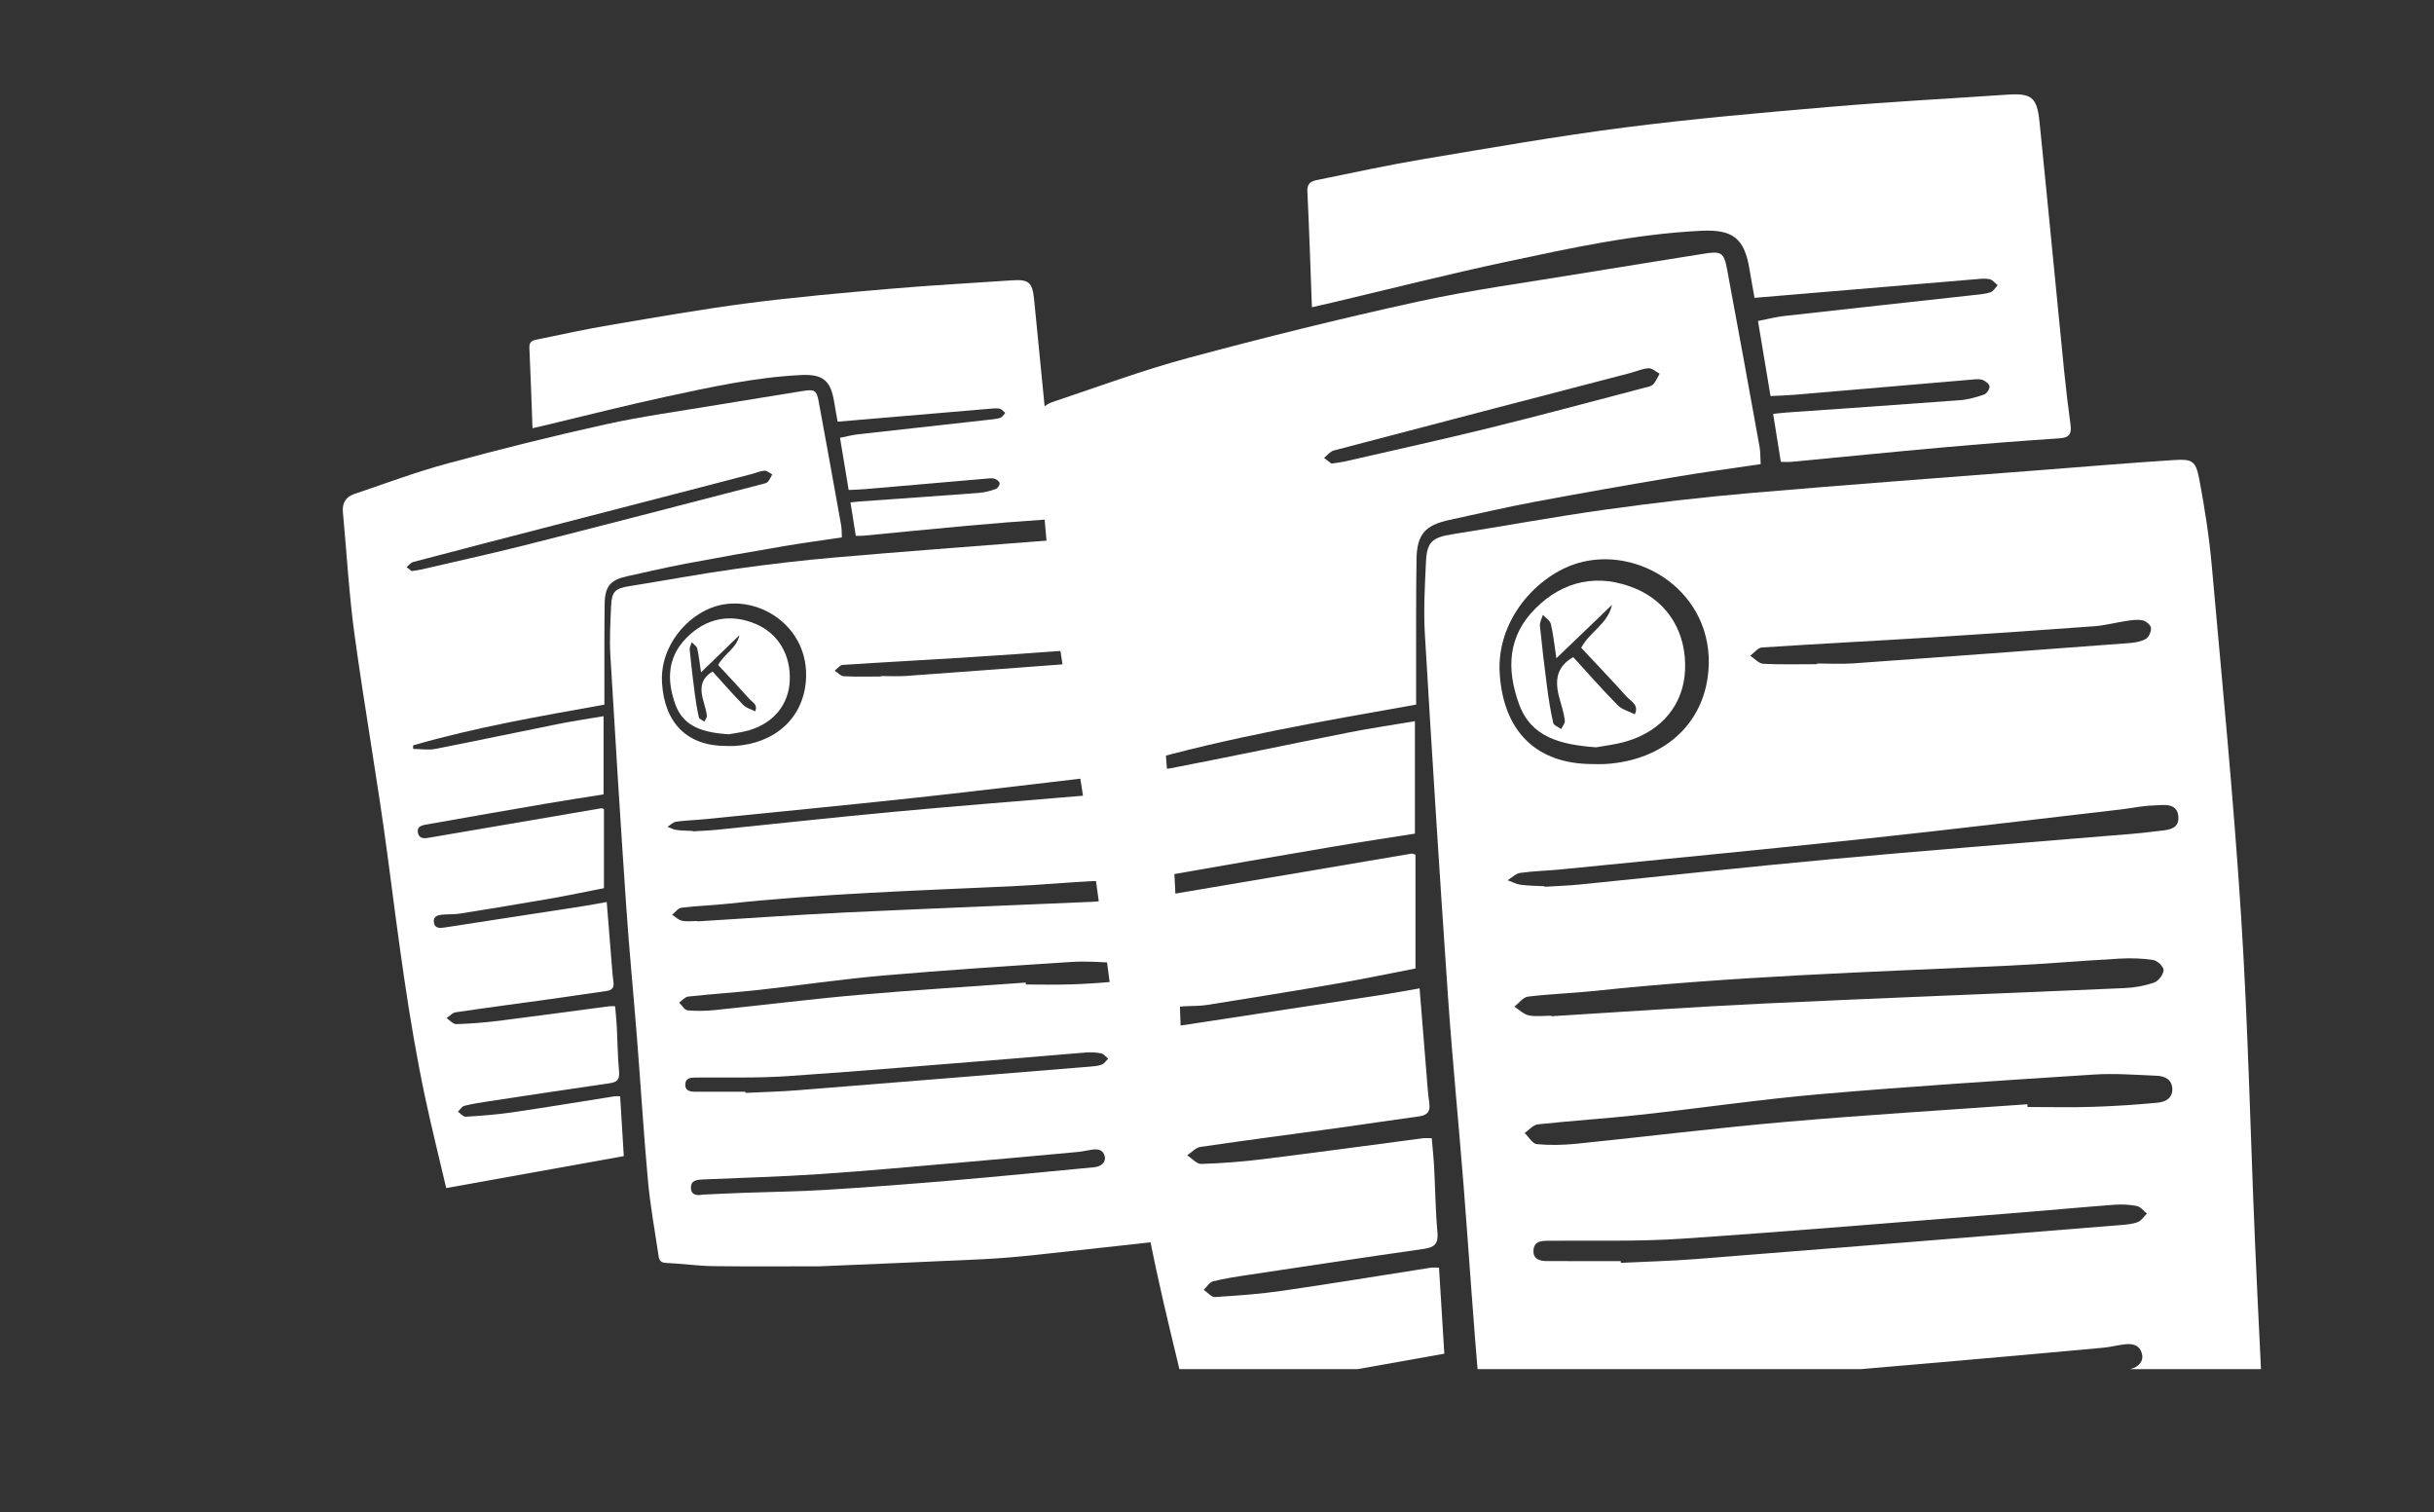 <?xml version="1.0" encoding="UTF-8"?>
<svg id="Calque_2" data-name="Calque 2" xmlns="http://www.w3.org/2000/svg" xmlns:xlink="http://www.w3.org/1999/xlink" viewBox="0 0 1920 1192.93">
  <rect x="0" y="0" width="1920" height="1192.93" fill="#333333" stroke="none"/>
  <defs>
    <style>
      .cls-1 {
        fill: none;
      }

      .cls-2 {
        clip-path: url(#clippath);
      }

      .cls-3 {
        fill: #fff;
      }
    </style>
    <clipPath id="clippath">
      <rect class="cls-1" width="1920" height="1080"/>
    </clipPath>
  </defs>
  <g id="Fond">
    <g>
      <path class="cls-3" d="M646.54,998.89c-25.8,0-54.89,.27-83.96-.13-12.47-.17-24.91-2.01-37.38-2.54-5.48-.23-5.46-4-5.97-7.39-2.86-19.13-6.35-38.21-8.11-57.45-3.39-37.19-5.65-74.48-8.58-111.71-2.75-34.96-6.18-69.88-8.57-104.86-4.5-65.88-8.62-131.8-12.49-197.72-.77-13.15,0-26.41,.6-39.6,.5-10.98,3.48-13.4,14.46-15.14,27.81-4.43,55.51-9.61,83.38-13.54,26.33-3.71,52.77-6.81,79.25-9.11,52.99-4.61,106.04-8.51,159.06-12.68,23.57-1.85,47.12-3.84,70.71-5.37,9.79-.63,11.75,.47,13.61,10.3,2.99,15.86,5.44,31.88,6.87,47.95,5.67,63.97,11.86,127.92,15.92,192,3.79,59.77,5.04,119.7,7.59,179.55,1.61,37.78,3.61,75.54,5.33,113.31,.53,11.75,.02,11.85-11.78,13.12-36.38,3.9-72.72,8.13-109.11,11.99-14.24,1.51-28.53,2.78-42.83,3.47-41.57,1.99-83.14,3.64-128.02,5.56h0Zm-96.35-272.37c0,.1,.01,.2,.02,.29,38.57-2.36,77.11-5.14,115.71-6.98,65.39-3.11,130.82-5.57,196.22-8.48,5.39-.24,10.92-1.26,15.98-3.06,2.33-.83,4.93-4.36,5.07-6.79,.1-1.82-3.34-5.18-5.57-5.54-5.99-.95-12.21-1.12-18.29-.78-20.42,1.13-40.81,2.98-61.23,3.92-74.7,3.44-149.46,5.83-223.88,13.78-12.2,1.3-24.5,1.67-36.67,3.16-2.65,.32-4.93,3.6-7.39,5.51,2.58,1.66,4.99,4.17,7.8,4.76,3.92,.82,8.14,.21,12.23,.21h0Zm258.96,48.57c.03,.5,.05,1.01,.07,1.51,11.82,0,23.65,.29,35.45-.08,11.79-.37,23.58-1.17,35.32-2.29,4.12-.39,8.21-2.43,7.96-7.7-.24-5.17-4.22-6.89-8.53-7.07-11.33-.48-22.72-1.39-34-.66-49.42,3.21-98.86,6.39-148.19,10.68-33.02,2.87-65.85,7.77-98.81,11.41-18.47,2.04-37.04,3.22-55.51,5.23-2.53,.28-4.79,3.11-7.17,4.75,2.2,2.14,4.25,5.89,6.63,6.12,7.18,.68,14.55,.49,21.75-.24,37.96-3.9,75.84-8.67,113.84-12,43.68-3.83,87.46-6.49,131.19-9.66h0Zm-254.6,167.24c10.66-.48,21.31-1.03,31.97-1.41,21.58-.78,43.19-.99,64.73-2.32,33.11-2.04,66.2-4.56,99.25-7.37,37.55-3.2,75.07-6.93,112.59-10.47,5.77-.55,9.42-4.22,8.38-8.56-1.32-5.5-5.63-5.93-10.23-5.3-3.59,.49-7.13,1.43-10.73,1.76-29.86,2.76-59.71,5.51-89.58,8.09-38.03,3.27-76.04,6.83-114.12,9.4-30.83,2.08-61.74,2.89-92.61,4.24-4.56,.2-9.33,.72-9.17,6.62,.16,5.99,4.95,6.13,9.5,5.32h0Zm-8.02-286.85c0,.1,.02,.2,.03,.3,6.35-.4,12.71-.6,19.04-1.24,46.12-4.67,92.2-9.77,138.35-14.06,48.88-4.54,97.83-8.34,146.75-12.49,9.51-.81,19.06-1.4,28.5-2.69,5.08-.69,12.64-.41,12.06-7.97-.62-8.07-8.27-6.32-13.61-6.18-5.87,.16-11.7,1.49-17.56,2.17-46.04,5.37-92.06,11.03-138.15,15.99-55.36,5.96-110.78,11.34-166.18,16.91-7.46,.75-14.99,.9-22.4,1.94-2.42,.34-4.57,2.64-6.85,4.04,2.36,.86,4.66,2.16,7.09,2.49,4.27,.58,8.62,.56,12.93,.79h0Zm41.52,205.7c0,.3,0,.61,0,.91,13.62-.66,27.26-.97,40.85-2.05,76.99-6.11,153.97-12.39,230.95-18.66,3.15-.26,6.45-.51,9.34-1.63,1.96-.77,3.34-3.06,4.97-4.67-1.82-1.44-3.47-3.74-5.51-4.15-3.96-.81-8.16-.99-12.2-.68-17.21,1.3-34.39,2.94-51.59,4.32-61.14,4.87-122.26,10.12-183.45,14.3-24.18,1.65-48.52,.93-72.79,1.13-4.01,.03-7.67,.35-8.04,5.13-.38,4.88,3.27,6.02,7.26,6.04,13.4,.05,26.8,.02,40.2,.02h0Zm-15.32-272.74c2.27,0,4.55,.12,6.81-.02,31.61-1.91,53.94-21.77,56.19-51.51,3.22-42.7-37.9-68.88-71.37-58.61-21.85,6.71-44.02,31.03-42.13,60.55,2.03,31.73,19.95,49.58,50.51,49.59h0Zm122.04-54.8v-.37c6.58,0,13.2,.41,19.75-.06,50.03-3.6,100.05-7.34,150.07-11.14,3.09-.24,6.46-.8,9.04-2.34,1.64-.97,2.95-4.12,2.71-6.09-.19-1.57-2.76-3.67-4.58-4.05-2.78-.58-5.85-.09-8.75,.33-5.83,.85-11.58,2.47-17.44,2.9-29.66,2.21-59.33,4.28-89.02,6.15-30.59,1.93-61.2,3.47-91.77,5.52-2.21,.15-4.24,2.95-6.36,4.52,2.36,1.54,4.66,4.29,7.1,4.42,9.72,.52,19.48,.21,29.23,.21h0Z"/>
      <path class="cls-3" d="M478.61,711.52c1.23,15.32,2.39,30.03,3.59,44.73,.5,6.13,.87,12.28,1.71,18.36,.65,4.71-1.26,6.56-5.71,7.16-14.62,1.99-29.2,4.27-43.82,6.31-24.98,3.48-49.98,6.74-74.93,10.43-2.57,.38-4.81,3.02-7.21,4.6,2.57,1.67,5.18,4.83,7.69,4.75,11.33-.36,22.68-1.25,33.93-2.66,28.85-3.61,57.64-7.6,86.47-11.41,1.32-.18,2.68-.02,4.9-.02,.45,5.44,1.03,10.79,1.31,16.14,.62,11.83,.71,23.7,1.79,35.49,.59,6.37-1.71,8.28-7.59,9.12-31.93,4.57-63.81,9.45-95.7,14.3-6.29,.95-12.6,1.91-18.74,3.49-1.95,.5-3.38,3.03-5.05,4.62,2.03,1.39,4.13,4.1,6.07,3.97,12.23-.76,24.5-1.65,36.62-3.42,26.96-3.94,53.83-8.44,80.75-12.67,1.28-.2,2.61-.03,4.49-.03,.96,15.68,1.9,31.06,2.88,47.2-46.36,8.34-92.49,16.63-140.08,25.2-5.75-24.57-11.54-47.69-16.51-70.98-13.4-62.85-21.22-126.56-29.62-190.22-7.74-58.65-18.2-116.94-26.22-175.56-4.38-31.97-6.12-64.3-9.15-96.46-.68-7.23,2.46-12.08,8.99-14.28,24.49-8.27,48.78-17.38,73.69-24.13,41.2-11.17,82.65-21.56,124.32-30.76,29.25-6.46,59.04-10.48,88.62-15.44,22.4-3.76,44.85-7.24,67.26-10.91,9.15-1.5,10.78-.68,12.46,8.4,5.99,32.44,11.86,64.9,17.67,97.38,.55,3.06,.41,6.24,.61,9.68-16,2.41-31.5,4.5-46.9,7.12-25.52,4.35-51.01,8.84-76.44,13.66-15.39,2.91-30.64,6.52-45.94,9.86-13.24,2.88-17.64,7.88-17.86,21.65-.32,19.81-.16,39.63-.21,59.44-.01,6.37,0,12.73,0,20.22-50.7,9.1-101.44,17.79-150.91,32.12,.02,.92,.04,1.85,.05,2.77,5.78,.07,11.74,1.13,17.3,.05,32.32-6.28,64.52-13.17,96.81-19.62,11.77-2.36,23.66-4.1,36.09-6.23v61.7c-14.75,2.36-29.28,4.54-43.76,7.02-31.8,5.44-63.57,10.97-95.34,16.62-3.67,.65-8.59,1.36-7.27,6.88,1.24,5.2,5.95,4.11,9.67,3.48,45-7.63,89.98-15.36,134.98-23.06,.19-.03,.41,.11,2.02,.59v62.46c-13.52,2.64-28.12,5.73-42.81,8.3-23.49,4.11-47.04,7.94-70.58,11.71-4.24,.68-8.62,.46-12.92,.76-4,.29-8.47,.82-7.82,6.22,.61,4.98,4.92,4.56,8.62,3.99,36.35-5.57,72.69-11.17,109.03-16.8,5.83-.91,11.63-2.02,18.68-3.27h0Zm-153.9-261.04c3.35-.53,5.4-.73,7.38-1.19,26.54-6.16,53.14-12.05,79.57-18.62,27.97-6.95,161.74-41.45,189.61-48.8,1.53-.4,3.41-.71,4.37-1.75,1.51-1.65,2.38-3.89,3.52-5.87-2.03-1.06-4.1-3.06-6.08-2.96-3.3,.16-6.52,1.71-9.81,2.57-53.78,14.16-213.55,55.17-267.3,69.44-1.98,.53-3.52,2.67-5.27,4.06,1.56,1.22,3.13,2.44,4.01,3.13h0Z"/>
      <path class="cls-3" d="M420.05,337.8c-.82-21.9-1.46-42.78-2.47-63.64-.26-5.47,3.53-5.83,6.89-6.52,18.69-3.86,37.34-7.94,56.15-11.12,36.51-6.17,73-12.64,109.71-17.4,37.18-4.81,74.57-8.1,111.93-11.32,31.93-2.76,63.94-4.47,95.92-6.66,13.05-.89,16.17,1.36,17.51,14.7,4.6,45.52,8.89,91.07,13.38,136.6,.98,9.97,2.2,19.91,3.51,29.85,.62,4.7-.46,7.04-5.82,7.4-21.3,1.44-42.59,3.12-63.86,5.04-27.39,2.47-54.75,5.27-82.12,7.88-1.76,.17-3.54,.02-5.73,.02-1.36-8.58-2.7-17.03-4.18-26.34,2.86-.29,5.23-.59,7.6-.76,31.29-2.22,62.59-4.35,93.86-6.73,4.47-.34,8.96-1.6,13.21-3.09,1.45-.51,3.19-3.14,2.99-4.56-.19-1.41-2.47-3.12-4.15-3.59-2.08-.59-4.5-.15-6.75,.04-31.71,2.73-63.41,5.5-95.11,8.22-4.06,.35-8.13,.44-13.08,.69-2.25-13.57-4.46-26.93-6.82-41.16,4.87-.96,9.41-2.2,14.03-2.73,34.09-3.87,68.21-7.6,102.31-11.4,3.38-.37,6.86-.62,10.07-1.61,1.57-.49,2.64-2.57,3.94-3.92-1.49-1.16-2.85-3.01-4.5-3.33-2.61-.51-5.43-.12-8.14,.11-39.58,3.34-79.17,6.72-119.6,10.16-.78-4.41-1.83-9.92-2.71-15.46-2.72-17.11-8.97-22.18-26.22-21.34-36.04,1.77-71.15,9.51-106.23,17.05-31.51,6.78-62.76,14.8-94.12,22.26-3.31,.79-6.62,1.53-11.42,2.64h0Z"/>
      <path class="cls-3" d="M574.7,579.25c-19.54-1.4-35.49-5.57-41.99-23.67-7.04-19.61-5.91-37.32,8.54-52.15,15.57-15.98,34.92-19.71,54.96-11.2,17.65,7.5,27.72,24.38,26.76,44.85-.87,18.63-12.58,33.19-31.88,38.91-6.04,1.79-12.4,2.49-16.39,3.25h0Zm-21.71-48.88c-1.19-7.88-1.71-13.47-3.02-18.87-.45-1.88-2.83-3.29-4.32-4.92-.57,2-1.79,4.05-1.6,5.98,1.11,11.31,2.44,22.59,3.91,33.86,.85,6.51,1.87,13.02,3.32,19.41,.31,1.38,2.82,2.27,4.32,3.39,.71-1.53,2.16-3.13,2-4.55-.42-3.57-1.42-7.1-2.44-10.56-2.83-9.53-3.44-18.38,7.01-24.36,7.9,8.71,15.76,17.77,24.12,26.33,2.36,2.42,6.19,3.39,9.35,5.03,2.51-5.18-2.22-7.19-4.64-9.91-8.11-9.12-16.51-17.97-24.49-26.59,4.64-8.87,14.49-13.05,16.74-23.55-10.08,9.77-19.48,18.87-30.24,29.29h0Z"/>
      <g class="cls-2">
        <path class="cls-3" d="M1363.4,1192.8c-37.43,0-79.62,.39-121.79-.18-18.09-.25-36.13-2.88-54.23-3.66-7.96-.34-7.92-5.75-8.66-10.63-4.15-27.5-9.22-54.94-11.76-82.6-4.91-53.46-8.19-107.08-12.44-160.61-3.99-50.27-8.97-100.46-12.43-150.76-6.52-94.72-12.51-189.48-18.12-284.26-1.12-18.9,0-37.97,.87-56.93,.73-15.79,5.05-19.26,20.97-21.77,40.34-6.37,80.52-13.81,120.96-19.46,38.19-5.33,76.54-9.79,114.96-13.1,76.87-6.63,153.82-12.24,230.74-18.23,34.19-2.66,68.36-5.52,102.58-7.72,14.2-.91,17.04,.68,19.73,14.81,4.34,22.8,7.9,45.84,9.96,68.94,8.22,91.97,17.2,183.91,23.1,276.04,5.5,85.93,7.31,172.09,11.02,258.13,2.34,54.31,5.24,108.6,7.73,162.91,.78,16.89,.03,17.04-17.08,18.86-52.77,5.61-105.49,11.69-158.27,17.24-20.66,2.17-41.38,4-62.12,4.99-60.29,2.86-120.61,5.23-185.7,7.99h0Zm-139.77-391.58c0,.14,.02,.28,.03,.42,55.95-3.39,111.86-7.39,167.85-10.03,94.86-4.47,189.77-8,284.64-12.19,7.82-.34,15.85-1.81,23.19-4.41,3.38-1.19,7.15-6.26,7.35-9.76,.14-2.62-4.85-7.45-8.08-7.96-8.69-1.37-17.71-1.61-26.53-1.12-29.62,1.63-59.19,4.28-88.82,5.63-108.36,4.95-216.8,8.38-324.77,19.8-17.69,1.87-35.54,2.41-53.2,4.55-3.84,.47-7.15,5.17-10.71,7.92,3.75,2.38,7.24,6,11.31,6.85,5.69,1.18,11.81,.3,17.75,.3h0Zm375.64,69.83c.04,.72,.07,1.45,.1,2.18,17.15,0,34.3,.42,51.43-.12,17.1-.53,34.21-1.68,51.24-3.29,5.97-.56,11.91-3.5,11.54-11.07-.36-7.44-6.12-9.91-12.37-10.17-16.43-.69-32.96-2-49.31-.95-71.69,4.62-143.4,9.19-214.96,15.36-47.9,4.13-95.53,11.17-143.33,16.41-26.79,2.94-53.72,4.63-80.52,7.52-3.68,.39-6.95,4.46-10.41,6.83,3.19,3.08,6.16,8.47,9.61,8.79,10.42,.98,21.1,.71,31.56-.35,55.06-5.61,110.01-12.46,165.13-17.25,63.36-5.51,126.87-9.33,190.31-13.88h0Zm-369.33,240.44c15.46-.68,30.92-1.47,46.38-2.03,31.3-1.12,62.65-1.42,93.9-3.33,48.03-2.94,96.03-6.55,143.98-10.59,54.48-4.6,108.89-9.96,163.32-15.05,8.37-.78,13.67-6.07,12.16-12.3-1.91-7.91-8.17-8.52-14.84-7.62-5.21,.7-10.34,2.05-15.57,2.53-43.31,3.96-86.62,7.93-129.95,11.62-55.16,4.71-110.3,9.82-165.54,13.51-44.71,2.99-89.55,4.15-134.34,6.1-6.62,.28-13.53,1.04-13.3,9.51,.23,8.61,7.19,8.82,13.78,7.65h0Zm-11.64-412.4c.01,.14,.03,.29,.04,.43,9.21-.58,18.44-.86,27.61-1.78,66.9-6.71,133.74-14.04,200.7-20.21,70.9-6.53,141.91-11.99,212.87-17.95,13.8-1.16,27.64-2.02,41.35-3.86,7.36-.99,18.34-.59,17.49-11.46-.9-11.6-12-9.09-19.74-8.89-8.51,.23-16.97,2.14-25.47,3.12-66.79,7.73-133.54,15.85-200.4,22.98-80.3,8.57-160.7,16.3-241.06,24.31-10.82,1.08-21.74,1.29-32.49,2.78-3.52,.49-6.63,3.79-9.94,5.8,3.42,1.23,6.76,3.1,10.29,3.57,6.19,.83,12.5,.8,18.75,1.14h0Zm60.22,295.73c0,.44,0,.87,0,1.31,19.75-.95,39.55-1.39,59.26-2.95,111.69-8.78,223.35-17.81,335.02-26.83,4.57-.37,9.35-.73,13.55-2.35,2.85-1.1,4.84-4.4,7.21-6.71-2.65-2.08-5.04-5.38-7.99-5.97-5.74-1.16-11.84-1.42-17.71-.98-24.96,1.87-49.88,4.23-74.83,6.21-88.69,7-177.35,14.54-266.11,20.55-35.07,2.37-70.39,1.34-105.59,1.63-5.82,.04-11.13,.51-11.66,7.37-.54,7.02,4.75,8.65,10.53,8.68,19.44,.08,38.87,.03,58.31,.03h0Zm-22.22-392.11c3.29,0,6.6,.17,9.88-.02,45.85-2.74,78.25-31.3,81.5-74.06,4.67-61.38-54.98-99.03-103.54-84.26-31.7,9.64-63.86,44.61-61.12,87.05,2.95,45.62,28.94,71.27,73.27,71.29h0Zm177.03-78.79v-.54c9.55,0,19.15,.58,28.65-.09,72.58-5.17,145.14-10.55,217.69-16.02,4.49-.34,9.38-1.16,13.12-3.36,2.38-1.39,4.28-5.92,3.94-8.75-.27-2.26-4-5.28-6.64-5.83-4.03-.83-8.49-.14-12.69,.48-8.46,1.23-16.8,3.54-25.29,4.17-43.02,3.18-86.07,6.15-129.13,8.84-44.37,2.77-88.77,5-133.13,7.93-3.21,.21-6.15,4.25-9.22,6.5,3.43,2.22,6.76,6.17,10.3,6.36,14.1,.74,28.26,.31,42.4,.31h0Z"/>
        <path class="cls-3" d="M1119.8,779.65c1.78,22.03,3.47,43.17,5.21,64.31,.73,8.81,1.26,17.65,2.47,26.39,.94,6.78-1.83,9.43-8.28,10.3-21.21,2.86-42.36,6.14-63.56,9.07-36.23,5-72.51,9.69-108.7,14.99-3.73,.55-6.98,4.33-10.46,6.61,3.72,2.4,7.52,6.94,11.16,6.82,16.43-.52,32.89-1.8,49.22-3.83,41.85-5.19,83.62-10.93,125.43-16.41,1.91-.25,3.88-.03,7.11-.03,.66,7.83,1.49,15.5,1.9,23.21,.91,17.01,1.03,34.07,2.6,51.01,.86,9.16-2.48,11.9-11.02,13.12-46.32,6.57-92.56,13.59-138.82,20.56-9.12,1.37-18.28,2.74-27.19,5.01-2.83,.72-4.9,4.35-7.32,6.65,2.94,2,6,5.89,8.8,5.71,17.75-1.1,35.54-2.37,53.13-4.92,39.11-5.67,78.09-12.14,117.14-18.22,1.85-.29,3.79-.04,6.51-.04,1.39,22.55,2.75,44.65,4.18,67.86-67.25,11.99-134.16,23.92-203.21,36.23-8.33-35.33-16.75-68.56-23.95-102.05-19.45-90.35-30.79-181.95-42.97-273.47-11.23-84.32-26.41-168.12-38.04-252.4-6.35-45.97-8.88-92.44-13.28-138.68-.99-10.4,3.56-17.36,13.04-20.54,35.53-11.9,70.76-24.98,106.89-34.69,59.76-16.06,119.89-30.99,180.34-44.22,42.43-9.28,85.65-15.06,128.55-22.19,32.5-5.4,65.06-10.4,97.57-15.69,13.27-2.16,15.64-.97,18.07,12.08,8.69,46.64,17.2,93.31,25.63,140,.79,4.39,.6,8.97,.89,13.91-23.22,3.46-45.69,6.46-68.03,10.23-37.01,6.25-73.99,12.71-110.88,19.64-22.32,4.19-44.44,9.38-66.64,14.18-19.2,4.15-25.59,11.33-25.91,31.12-.46,28.48-.24,56.97-.3,85.46-.02,9.16,0,18.31,0,29.06-73.55,13.08-147.15,25.57-218.92,46.18,.02,1.33,.05,2.65,.08,3.98,8.38,.1,17.03,1.63,25.09,.08,46.88-9.03,93.59-18.93,140.43-28.21,17.07-3.38,34.32-5.89,52.36-8.95v88.71c-21.4,3.39-42.47,6.53-63.48,10.1-46.12,7.81-92.22,15.77-138.29,23.88-5.32,.94-12.45,1.96-10.55,9.9,1.79,7.47,8.63,5.91,14.03,5,65.28-10.97,130.53-22.09,195.8-33.15,.28-.05,.6,.16,2.93,.84v89.8c-19.61,3.79-40.79,8.23-62.1,11.93-34.08,5.91-68.23,11.41-102.39,16.84-6.15,.98-12.5,.66-18.74,1.1-5.81,.41-12.29,1.19-11.34,8.94,.88,7.16,7.14,6.55,12.51,5.73,52.73-8.01,105.45-16.06,158.16-24.16,8.46-1.3,16.87-2.91,27.1-4.69h0Zm-69.53-413.96c4.86-.76,7.83-1.04,10.71-1.7,38.49-8.85,77.08-17.32,115.42-26.77,40.57-10,80.9-20.92,121.33-31.49,2.22-.58,4.95-1.02,6.34-2.52,2.19-2.37,3.45-5.59,5.1-8.44-2.95-1.53-5.95-4.4-8.82-4.26-4.79,.22-9.46,2.45-14.22,3.69-78.02,20.35-156.05,40.64-234.03,61.17-2.87,.76-5.11,3.84-7.64,5.84,2.27,1.75,4.53,3.5,5.81,4.49h0Z"/>
      </g>
      <path class="cls-3" d="M1034.87,242.38c-1.19-31.48-2.12-61.5-3.58-91.49-.38-7.87,5.12-8.38,9.99-9.37,27.11-5.54,54.17-11.42,81.45-15.99,52.96-8.87,105.9-18.17,159.15-25.01,53.93-6.92,108.17-11.64,162.36-16.28,46.31-3.96,92.76-6.42,139.14-9.57,18.93-1.28,23.45,1.96,25.4,21.13,6.67,65.44,12.89,130.93,19.41,196.39,1.43,14.33,3.19,28.63,5.09,42.91,.9,6.75-.67,10.12-8.45,10.64-30.9,2.07-61.79,4.49-92.63,7.24-39.73,3.55-79.42,7.57-119.13,11.33-2.55,.24-5.13,.03-8.31,.03-1.97-12.34-3.92-24.49-6.06-37.87,4.14-.41,7.58-.84,11.03-1.09,45.39-3.2,90.79-6.25,136.15-9.68,6.49-.49,12.99-2.3,19.16-4.44,2.1-.73,4.62-4.52,4.34-6.55-.28-2.03-3.59-4.49-6.02-5.17-3.02-.84-6.52-.22-9.79,.06-45.99,3.92-91.98,7.91-137.97,11.82-5.88,.5-11.8,.63-18.97,.99-3.26-19.52-6.47-38.72-9.89-59.18,7.06-1.38,13.65-3.16,20.35-3.92,49.46-5.57,98.94-10.92,148.41-16.39,4.91-.54,9.94-.89,14.61-2.32,2.27-.7,3.83-3.69,5.72-5.64-2.16-1.67-4.13-4.32-6.52-4.78-3.79-.73-7.87-.17-11.8,.16-57.42,4.8-114.84,9.66-173.49,14.61-1.12-6.35-2.65-14.27-3.93-22.23-3.94-24.6-13.02-31.89-38.03-30.68-52.28,2.54-103.21,13.67-154.1,24.52-45.71,9.74-91.04,21.27-136.53,32.01-4.8,1.13-9.61,2.21-16.56,3.8h0Z"/>
      <path class="cls-3" d="M1259.2,589.5c-28.35-2.01-51.49-8.01-60.92-34.03-10.22-28.19-8.57-53.66,12.39-74.97,22.59-22.98,50.65-28.34,79.72-16.1,25.6,10.78,40.21,35.04,38.82,64.48-1.26,26.78-18.25,47.71-46.24,55.93-8.76,2.58-17.99,3.57-23.77,4.68h0Zm-31.49-70.27c-1.72-11.32-2.49-19.36-4.38-27.12-.66-2.7-4.1-4.73-6.27-7.07-.83,2.87-2.6,5.83-2.32,8.6,1.61,16.25,3.54,32.48,5.67,48.68,1.23,9.36,2.71,18.72,4.81,27.91,.46,1.99,4.09,3.27,6.26,4.88,1.04-2.19,3.14-4.51,2.9-6.55-.6-5.13-2.05-10.2-3.54-15.18-4.1-13.71-4.99-26.43,10.17-35.02,11.46,12.52,22.86,25.54,34.98,37.86,3.42,3.48,8.98,4.88,13.57,7.23,3.64-7.45-3.22-10.34-6.73-14.25-11.76-13.1-23.95-25.83-35.53-38.23,6.74-12.75,21.02-18.76,24.28-33.85-14.63,14.04-28.26,27.13-43.87,42.12h0Z"/>
    </g>
  </g>
</svg>